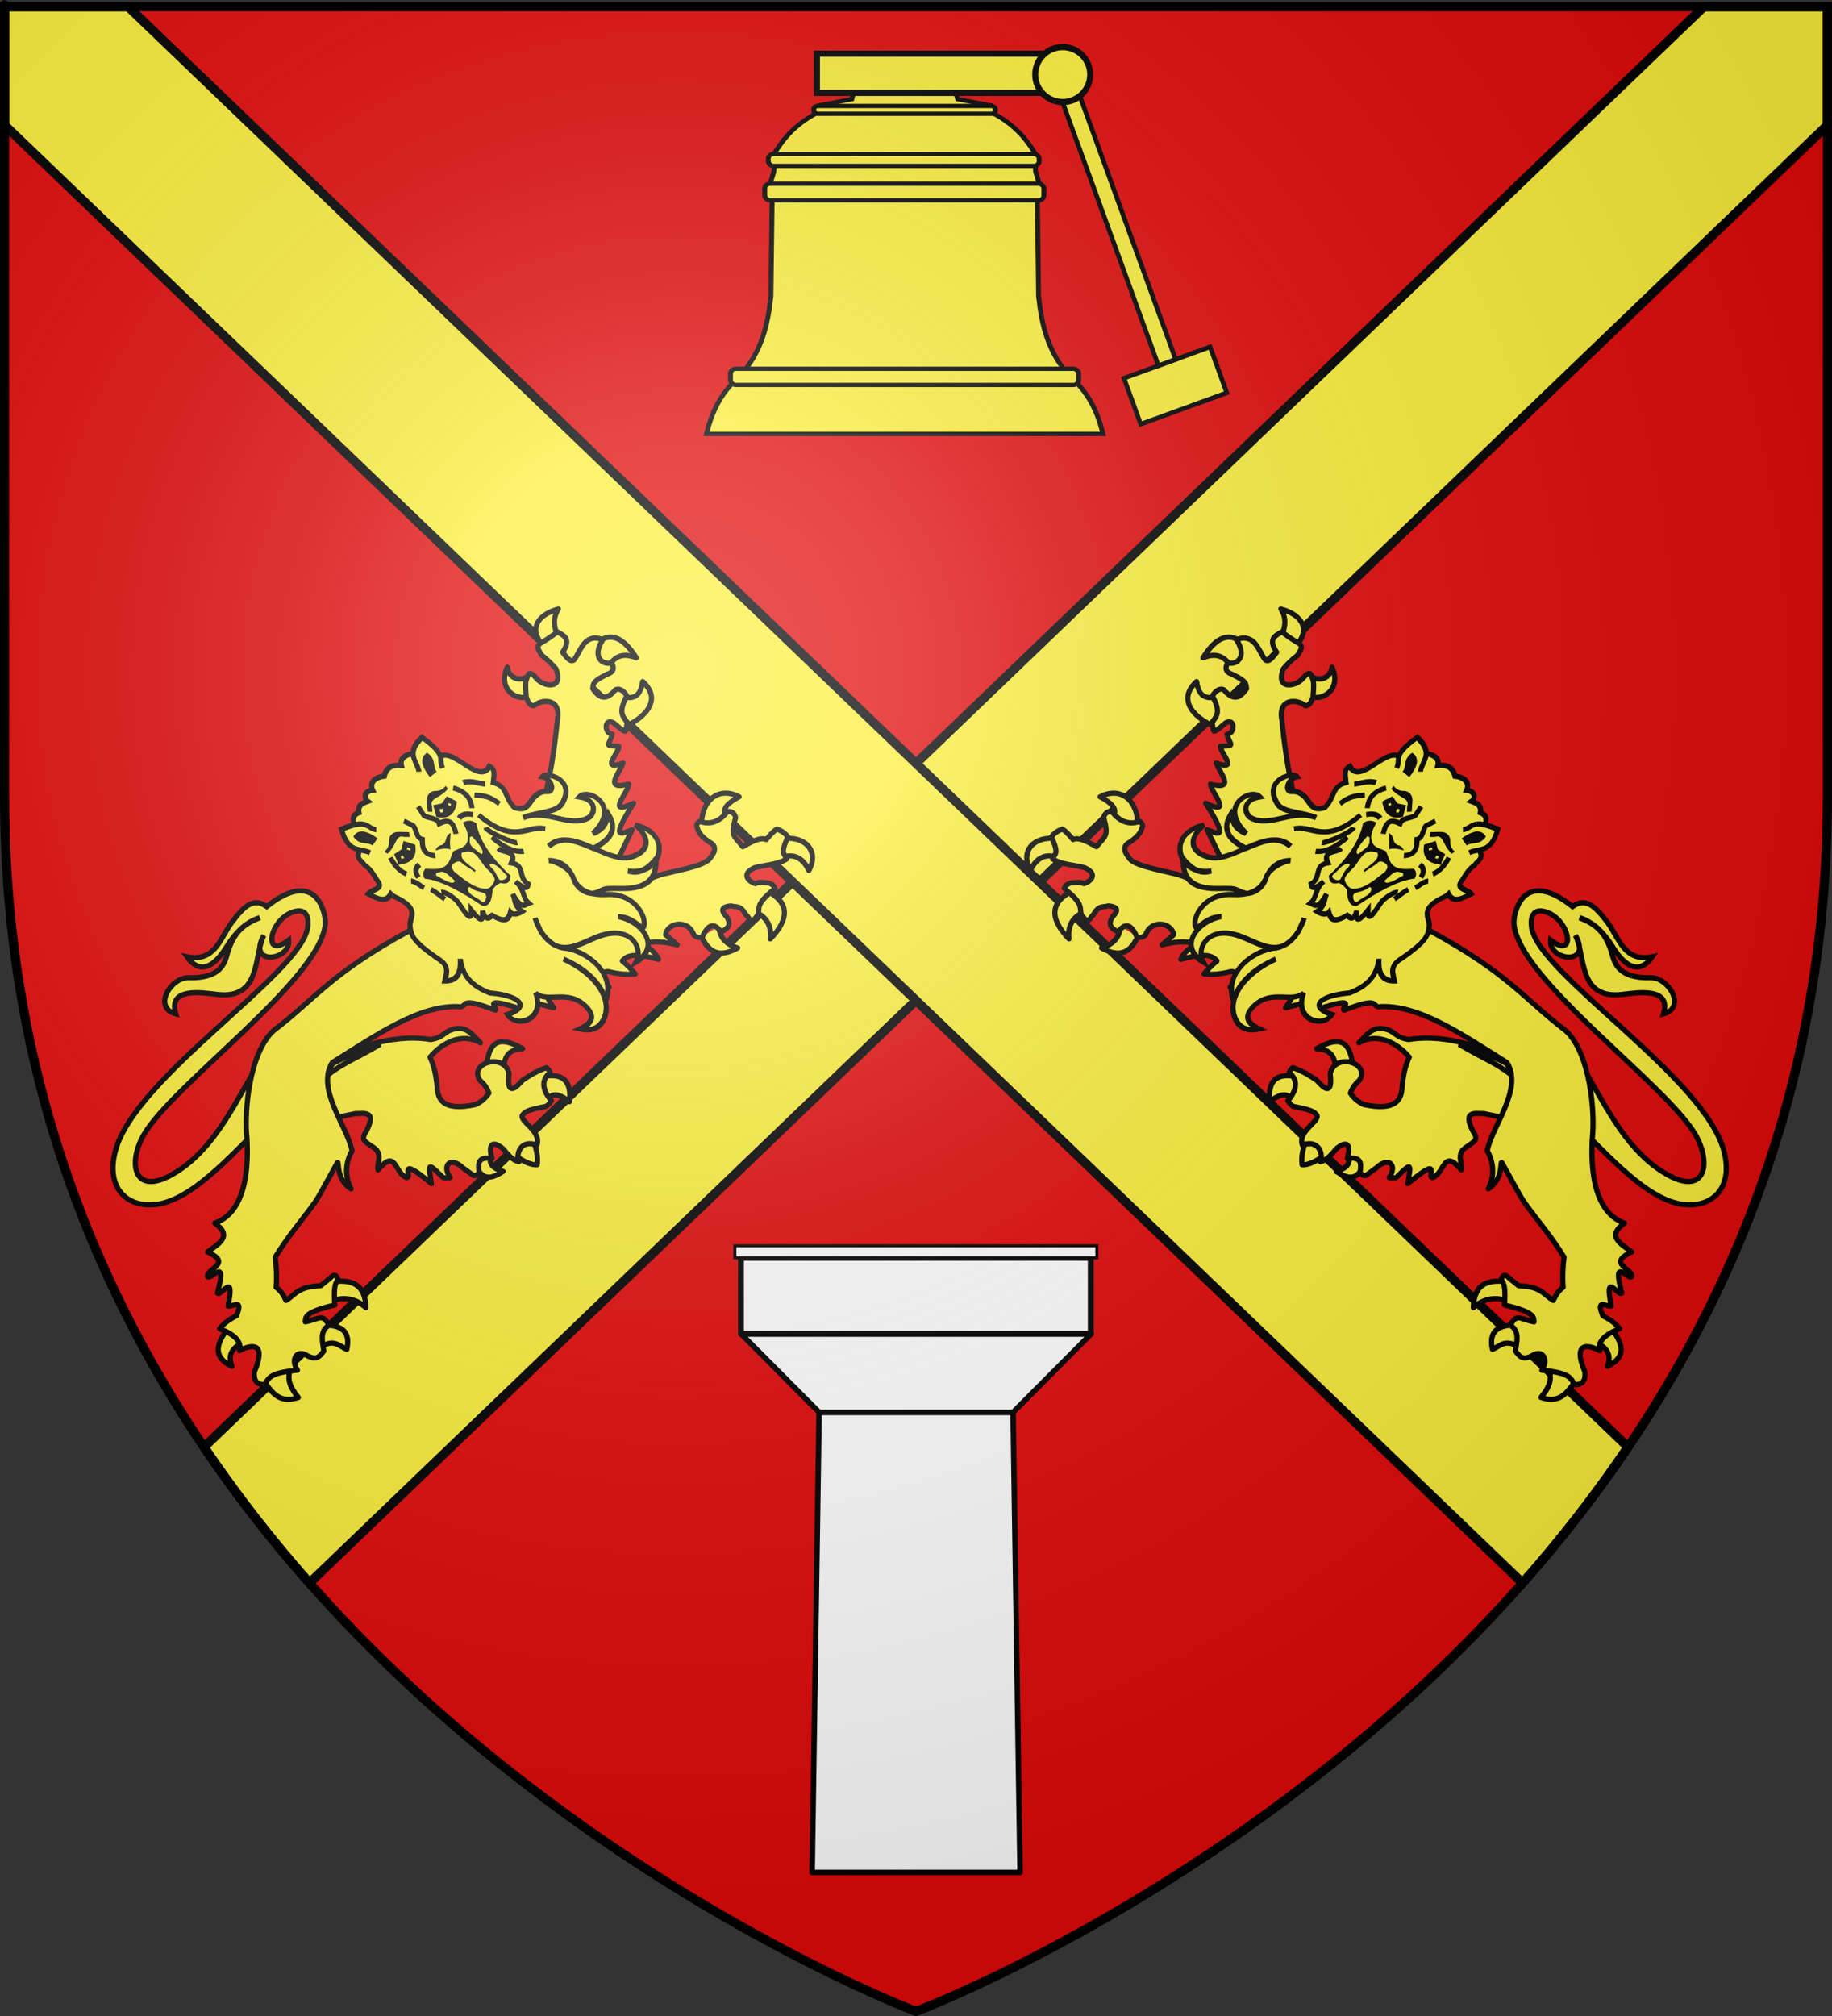 <?xml version="1.0" encoding="UTF-8" standalone="no"?>
<svg xmlns:dc="http://purl.org/dc/elements/1.1/" xmlns:cc="http://creativecommons.org/ns#" xmlns:rdf="http://www.w3.org/1999/02/22-rdf-syntax-ns#" xmlns:svg="http://www.w3.org/2000/svg" xmlns="http://www.w3.org/2000/svg" xmlns:xlink="http://www.w3.org/1999/xlink" xmlns:sodipodi="http://sodipodi.sourceforge.net/DTD/sodipodi-0.dtd" xmlns:inkscape="http://www.inkscape.org/namespaces/inkscape" height="660" width="600" version="1.0" id="svg2" sodipodi:version="0.32" inkscape:version="0.47pre1" sodipodi:docname="Blason_ville_fr_Fréville_(Seine-Maritime).svg" inkscape:export-filename="/Users/olivier/Desktop/Blason Rouge/Blason_Vide_3D.png" inkscape:export-xdpi="144" inkscape:export-ydpi="144" inkscape:output_extension="org.inkscape.output.svg.inkscape">
  <rect width="100%" height="100%" fill="#333333" stroke="none"/>
  <desc id="desc4">Flag of Canton of Valais (Wallis)</desc>
  <defs id="defs6">
    <linearGradient id="linearGradient2893">
      <stop style="stop-color:white;stop-opacity:0.314;" offset="0" id="stop2895"></stop>
      <stop id="stop2897" offset="0.19" style="stop-color:white;stop-opacity:0.251;"></stop>
      <stop style="stop-color:#6b6b6b;stop-opacity:0.125;" offset="0.6" id="stop2901"></stop>
      <stop style="stop-color:black;stop-opacity:0.125;" offset="1" id="stop2899"></stop>
    </linearGradient>
    <radialGradient inkscape:collect="always" xlink:href="#linearGradient2893" id="radialGradient3163" gradientUnits="userSpaceOnUse" gradientTransform="matrix(1.353,0,0,1.349,-77.629,-85.747)" cx="221.445" cy="226.331" fx="221.445" fy="226.331" r="300"></radialGradient>
    <g id="s-4">
      <g id="c-6">
        <path transform="matrix(0.951,0.309,-0.309,0.951,0,-1)" d="M 0,0 L 0,1 L 0.5,1 L 0,0 z" id="t-0"></path>
        <use height="540" width="810" y="0" x="0" id="use2144-7" transform="scale(-1,1)" xlink:href="#t-0"></use>
      </g>
      <g id="a-1">
        <use height="540" width="810" y="0" x="0" id="use2147-7" transform="matrix(0.309,0.951,-0.951,0.309,0,0)" xlink:href="#c-6"></use>
        <use height="540" width="810" y="0" x="0" id="use2149-7" transform="matrix(-0.809,0.588,-0.588,-0.809,0,0)" xlink:href="#c-6"></use>
      </g>
      <use height="540" width="810" y="0" x="0" id="use2151-7" transform="scale(-1,1)" xlink:href="#a-1"></use>
    </g>
    <g id="f">
      <rect id="rect1964" style="fill:#28166f" y="-30" x="-50" height="60" width="100"></rect>
      <g id="g1966" style="fill:#ffffff" transform="translate(0,-20)">
        <path id="path1968" d="M -1.212,27.818 C -1.212,22.175 -2.091,20.471 -4.542,13.98 C -5.709,10.888 -5.024,7.103 -2.858,3.601 C -2.082,2.346 -1.114,1.214 0,0 C 1.114,1.214 2.082,2.346 2.858,3.601 C 5.024,7.103 5.709,10.888 4.542,13.98 C 2.091,20.471 1.212,22.175 1.212,27.818 L -1.212,27.818 z"></path>
        <path id="rwi" d="M 2.922,27.672 C 2.922,21.721 5.239,17.829 8.501,16.66 C 9.949,16.141 11.808,16.387 13.519,18.107 C 15.638,20.236 16.255,26.1 10.036,27.228 C 10.694,26.272 10.655,24.147 9.322,23.441 C 8.331,22.916 7.209,23.188 6.646,23.564 C 5.822,24.116 4.917,25.67 4.967,27.672 L 2.922,27.672 z"></path>
        <path id="path1971" d="M 1.777,30.183 C 1.79,32.191 2.795,33.518 4.516,34.257 C 4.295,34.955 3.257,36.378 1.831,36.281 C 1.55,37.787 1.282,38.632 0,40 C -1.282,38.632 -1.55,37.787 -1.831,36.281 C -3.257,36.378 -4.295,34.955 -4.516,34.257 C -2.795,33.518 -1.79,32.191 -1.777,30.183 L 1.777,30.183 z"></path>
        <use xlink:href="#rwi" height="400" width="800" y="0" x="0" id="use1973" transform="scale(-1,1)"></use>
        <rect id="rect1975" y="27.331" x="-7.923" height="3.218" width="15.846"></rect>
      </g>
    </g>
    <g id="s">
      <g id="c">
        <path transform="matrix(0.951,0.309,-0.309,0.951,0,-1)" d="M 0,0 L 0,1 L 0.5,1 L 0,0 z" id="t"></path>
        <use height="540" width="810" y="0" x="0" id="use2144" transform="scale(-1,1)" xlink:href="#t"></use>
      </g>
      <g id="a">
        <use height="540" width="810" y="0" x="0" id="use2147" transform="matrix(0.309,0.951,-0.951,0.309,0,0)" xlink:href="#c"></use>
        <use height="540" width="810" y="0" x="0" id="use2149" transform="matrix(-0.809,0.588,-0.588,-0.809,0,0)" xlink:href="#c"></use>
      </g>
      <use height="540" width="810" y="0" x="0" id="use2151" transform="scale(-1,1)" xlink:href="#a"></use>
    </g>
    <g id="s-1">
      <g id="c-7">
        <path id="t-1" d="M 0,0 L 0,1 L 0.5,1 L 0,0 z" transform="matrix(0.951,0.309,-0.309,0.951,0,-1)"></path>
        <use xlink:href="#t-1" transform="scale(-1,1)" id="use2144-1" x="0" y="0" width="810" height="540"></use>
      </g>
      <g id="a-5">
        <use xlink:href="#c-7" transform="matrix(0.309,0.951,-0.951,0.309,0,0)" id="use2147-2" x="0" y="0" width="810" height="540"></use>
        <use xlink:href="#c-7" transform="matrix(-0.809,0.588,-0.588,-0.809,0,0)" id="use2149-76" x="0" y="0" width="810" height="540"></use>
      </g>
      <use xlink:href="#a-5" transform="scale(-1,1)" id="use2151-1" x="0" y="0" width="810" height="540"></use>
    </g>
    <g id="f-4">
      <rect width="100" height="60" x="-50" y="-30" style="fill:#28166f" id="rect1964-2"></rect>
      <g transform="translate(0,-20)" style="fill:#ffffff" id="g1966-3">
        <path d="M -1.212,27.818 C -1.212,22.175 -2.091,20.471 -4.542,13.98 C -5.709,10.888 -5.024,7.103 -2.858,3.601 C -2.082,2.346 -1.114,1.214 0,0 C 1.114,1.214 2.082,2.346 2.858,3.601 C 5.024,7.103 5.709,10.888 4.542,13.98 C 2.091,20.471 1.212,22.175 1.212,27.818 L -1.212,27.818 z" id="path1968-2"></path>
        <path d="M 2.922,27.672 C 2.922,21.721 5.239,17.829 8.501,16.66 C 9.949,16.141 11.808,16.387 13.519,18.107 C 15.638,20.236 16.255,26.1 10.036,27.228 C 10.694,26.272 10.655,24.147 9.322,23.441 C 8.331,22.916 7.209,23.188 6.646,23.564 C 5.822,24.116 4.917,25.67 4.967,27.672 L 2.922,27.672 z" id="rwi-2"></path>
        <path d="M 1.777,30.183 C 1.79,32.191 2.795,33.518 4.516,34.257 C 4.295,34.955 3.257,36.378 1.831,36.281 C 1.55,37.787 1.282,38.632 0,40 C -1.282,38.632 -1.55,37.787 -1.831,36.281 C -3.257,36.378 -4.295,34.955 -4.516,34.257 C -2.795,33.518 -1.79,32.191 -1.777,30.183 L 1.777,30.183 z" id="path1971-1"></path>
        <use transform="scale(-1,1)" id="use1973-6" x="0" y="0" width="800" height="400" xlink:href="#rwi-2"></use>
        <rect width="15.846" height="3.218" x="-7.923" y="27.331" id="rect1975-8"></rect>
      </g>
    </g>
    <g id="s-4-5">
      <g id="c-6-7">
        <path id="t-0-6" d="M 0,0 L 0,1 L 0.5,1 L 0,0 z" transform="matrix(0.951,0.309,-0.309,0.951,0,-1)"></path>
        <use xlink:href="#t-0-6" transform="scale(-1,1)" id="use2144-7-1" x="0" y="0" width="810" height="540"></use>
      </g>
      <g id="a-1-8">
        <use xlink:href="#c-6-7" transform="matrix(0.309,0.951,-0.951,0.309,0,0)" id="use2147-7-9" x="0" y="0" width="810" height="540"></use>
        <use xlink:href="#c-6-7" transform="matrix(-0.809,0.588,-0.588,-0.809,0,0)" id="use2149-7-2" x="0" y="0" width="810" height="540"></use>
      </g>
      <use xlink:href="#a-1-8" transform="scale(-1,1)" id="use2151-7-7" x="0" y="0" width="810" height="540"></use>
    </g>
    <g id="s-41">
      <g id="c-9">
        <path id="t-6" d="M 0,0 L 0,1 L 0.5,1 L 0,0 z" transform="matrix(0.951,0.309,-0.309,0.951,0,-1)"></path>
        <use xlink:href="#t-6" transform="scale(-1,1)" id="use2144-9" x="0" y="0" width="810" height="540"></use>
      </g>
      <g id="a-8">
        <use xlink:href="#c-9" transform="matrix(0.309,0.951,-0.951,0.309,0,0)" id="use2147-25" x="0" y="0" width="810" height="540"></use>
        <use xlink:href="#c-9" transform="matrix(-0.809,0.588,-0.588,-0.809,0,0)" id="use2149-5" x="0" y="0" width="810" height="540"></use>
      </g>
      <use xlink:href="#a-8" transform="scale(-1,1)" id="use2151-4" x="0" y="0" width="810" height="540"></use>
    </g>
    <g id="f-5">
      <rect width="100" height="60" x="-50" y="-30" style="fill:#28166f" id="rect1964-8"></rect>
      <g transform="translate(0,-20)" style="fill:#ffffff" id="g1966-6">
        <path d="M -1.212,27.818 C -1.212,22.175 -2.091,20.471 -4.542,13.98 C -5.709,10.888 -5.024,7.103 -2.858,3.601 C -2.082,2.346 -1.114,1.214 0,0 C 1.114,1.214 2.082,2.346 2.858,3.601 C 5.024,7.103 5.709,10.888 4.542,13.98 C 2.091,20.471 1.212,22.175 1.212,27.818 L -1.212,27.818 z" id="path1968-7"></path>
        <path d="M 2.922,27.672 C 2.922,21.721 5.239,17.829 8.501,16.66 C 9.949,16.141 11.808,16.387 13.519,18.107 C 15.638,20.236 16.255,26.1 10.036,27.228 C 10.694,26.272 10.655,24.147 9.322,23.441 C 8.331,22.916 7.209,23.188 6.646,23.564 C 5.822,24.116 4.917,25.67 4.967,27.672 L 2.922,27.672 z" id="rwi-7"></path>
        <path d="M 1.777,30.183 C 1.79,32.191 2.795,33.518 4.516,34.257 C 4.295,34.955 3.257,36.378 1.831,36.281 C 1.55,37.787 1.282,38.632 0,40 C -1.282,38.632 -1.55,37.787 -1.831,36.281 C -3.257,36.378 -4.295,34.955 -4.516,34.257 C -2.795,33.518 -1.79,32.191 -1.777,30.183 L 1.777,30.183 z" id="path1971-2"></path>
        <use transform="scale(-1,1)" id="use1973-2" x="0" y="0" width="800" height="400" xlink:href="#rwi-7"></use>
        <rect width="15.846" height="3.218" x="-7.923" y="27.331" id="rect1975-9"></rect>
      </g>
    </g>
    <g id="s-4-8">
      <g id="c-6-1">
        <path id="t-0-9" d="M 0,0 L 0,1 L 0.5,1 L 0,0 z" transform="matrix(0.951,0.309,-0.309,0.951,0,-1)"></path>
        <use xlink:href="#t-0-9" transform="scale(-1,1)" id="use2144-7-5" x="0" y="0" width="810" height="540"></use>
      </g>
      <g id="a-1-3">
        <use xlink:href="#c-6-1" transform="matrix(0.309,0.951,-0.951,0.309,0,0)" id="use2147-7-2" x="0" y="0" width="810" height="540"></use>
        <use xlink:href="#c-6-1" transform="matrix(-0.809,0.588,-0.588,-0.809,0,0)" id="use2149-7-5" x="0" y="0" width="810" height="540"></use>
      </g>
      <use xlink:href="#a-1-3" transform="scale(-1,1)" id="use2151-7-2" x="0" y="0" width="810" height="540"></use>
    </g>
  </defs>
  <g inkscape:groupmode="layer" id="layer3" inkscape:label="Fond écu" style="display:inline">
    <path id="path2855" style="fill:#e20909;fill-opacity:1;fill-rule:evenodd;stroke:none;stroke-width:1px;stroke-linecap:butt;stroke-linejoin:miter;stroke-opacity:1" d="M 300,658.5 C 300,658.5 598.5,546.18 598.5,260.728 C 598.5,-24.723 598.5,2.176 598.5,2.176 L 1.5,2.176 L 1.5,260.728 C 1.5,546.18 300,658.5 300,658.5 z" sodipodi:nodetypes="cccccc"></path>
    <g id="g3714" transform="translate(212.95,-619.159)"></g>
    <g id="layer9" inkscape:label="Fond d'écu" transform="translate(212.95,-619.159)">
      <g transform="matrix(2,0,0,2,-732.892,-1853.188)" inkscape:label="Meubles" id="g2807"></g>
      <g transform="matrix(2,0,0,2,1696.976,-413.55)" inkscape:label="Meubles" id="g4626"></g>
      <g id="g5271" inkscape:label="Meubles" transform="matrix(2,0,0,2,-732.892,-453.188)"></g>
      <g id="g5273" inkscape:label="Reflet final" transform="matrix(2,0,0,2,-732.892,-453.188)"></g>
      <g id="g5275" inkscape:label="Contour final" transform="matrix(2,0,0,2,-732.892,-453.188)"></g>
    </g>
    <g id="layer6" inkscape:label="Reflet final" transform="translate(212.95,-619.159)"></g>
    <g id="layer5" inkscape:label="Contour final" transform="translate(212.95,-619.159)"></g>
    <path style="fill:#fcef3c;fill-opacity:1;fill-rule:nonzero;stroke:#000000;stroke-opacity:1;stroke-width:3" d="M 558.062 2.188 L 66.812 473.75 C 77.587 489.701 89.213 504.528 101.344 518.25 L 598.5 40.969 L 598.5 2.188 L 558.062 2.188 z " id="rect17751"></path>
    <path style="fill:#fcef3c;fill-opacity:1;fill-rule:nonzero;stroke:#000000;stroke-opacity:1;stroke-width:3" d="M 1.5 2.188 L 1.5 40.969 L 498.656 518.25 C 510.787 504.528 522.413 489.701 533.188 473.75 L 41.938 2.188 L 1.5 2.188 z " id="rect17237"></path>
  </g>
  <g inkscape:groupmode="layer" id="layer4" inkscape:label="Meubles">
    <g style="display:inline" id="g19032" transform="translate(-700,-18)">
      <g transform="matrix(0.4,0,0,0.352,1108.661,18.485)" id="g18986">
        <g id="g2212" style="fill:#fcef3c;stroke-width:4" transform="translate(-580.915,-11.682)"></g>
        <use xlink:href="#g2212" height="660" width="600" y="0" x="0" id="use2216" transform="matrix(-1,0,0,1,-558.596,0)" style="fill:#fcef3c;stroke-width:4"></use>
        <path sodipodi:nodetypes="ccccccccccccccccccccccccccc" id="path5148" style="fill:#fcef3c;fill-opacity:1;fill-rule:evenodd;stroke:#000000;stroke-width:4;stroke-linecap:butt;stroke-linejoin:miter;stroke-miterlimit:4;stroke-opacity:1;stroke-dasharray:none" d="m -281.008,84.068 -41.781,1 -1.438,5.812 -27.062,5.812 -1.938,7.281 c -17.399,10.588 -26.666,23.222 -33.844,36.375 l -0.969,17.938 -2.875,10.656 1.438,17 -0.969,88.25 c -2.5,26.047 -7.339,51.507 -25.125,73.719 -16.159,16.502 -22.799,32.783 -27.688,54.312 l 162.25,0 0.25,0 162.281,0 c -4.889,-21.53 -11.528,-37.81 -27.688,-54.312 -17.786,-22.212 -22.625,-47.672 -25.125,-73.719 l -0.969,-88.25 1.438,-17 -2.906,-10.656 -0.969,-17.938 c -7.178,-13.153 -16.413,-25.787 -33.812,-36.375 l -1.938,-7.281 -27.062,-5.812 -1.438,-5.812 -41.812,-1 -0.25,0 z"></path>
        <rect id="rect5154" style="fill:#fcef3c;fill-opacity:1;stroke:#000000;stroke-width:4;stroke-linecap:butt;stroke-linejoin:bevel;stroke-miterlimit:4;stroke-opacity:1;stroke-dasharray:none" y="141.797" x="-392.617" ry="4.365" height="11.155" width="221.797"></rect>
        <rect id="rect5152" style="fill:#fcef3c;fill-opacity:1;stroke:#000000;stroke-width:4;stroke-linecap:butt;stroke-linejoin:bevel;stroke-miterlimit:4;stroke-opacity:1;stroke-dasharray:none" y="169.441" x="-395.516" ry="4.365" height="15.52" width="228.562"></rect>
        <rect id="rect5150" style="fill:#fcef3c;fill-opacity:1;stroke:#000000;stroke-width:4;stroke-linecap:butt;stroke-linejoin:bevel;stroke-miterlimit:4;stroke-opacity:1;stroke-dasharray:none" y="341.611" x="-423.543" ry="4.365" height="15.035" width="285.099"></rect>
        <rect id="rect5160" style="fill:#fcef3c;fill-opacity:1;stroke:#000000;stroke-width:4;stroke-linecap:butt;stroke-linejoin:bevel;stroke-miterlimit:4;stroke-opacity:1;stroke-dasharray:none" y="97.178" x="-355.409" ry="3.395" height="7.275" width="148.831"></rect>
      </g>
      <g transform="matrix(0.94,-0.342,0.342,0.94,12.169,385.26)" id="g19028">
        <path style="fill:#fcef3c;fill-opacity:1;fill-rule:nonzero;stroke:#000000;stroke-width:1.5;stroke-opacity:1" d="m 1075.237,132.231 30,0 0,16 -30,0 0,-16 z" id="rect18999" sodipodi:nodetypes="ccccc"></path>
        <path id="path19002" d="m 1087.237,34.231 6,0 0,98 -6,0 0,-98 z" style="fill:#fcef3c;fill-opacity:1;fill-rule:nonzero;stroke:#000000;stroke-width:1.5;stroke-opacity:1" sodipodi:nodetypes="ccccc"></path>
      </g>
      <path id="path19004" d="m 967.545,48.429 0,-12.86 76,0 0,12.86 -76,0 z" style="fill:#fcef3c;fill-opacity:1;fill-rule:nonzero;stroke:#000000;stroke-width:2;stroke-opacity:1" sodipodi:nodetypes="ccccc"></path>
      <path transform="matrix(0.984,0,0,1.027,-46.195,-19.768)" d="m 1121.177,60.54 c 0,4.841 -4.095,8.765 -9.146,8.765 -5.051,0 -9.146,-3.924 -9.146,-8.765 0,-4.841 4.095,-8.765 9.146,-8.765 5.051,0 9.146,3.924 9.146,8.765 z" sodipodi:ry="8.7651472" sodipodi:rx="9.1462402" sodipodi:cy="60.54018" sodipodi:cx="1112.0304" id="path19006" style="fill:#fcef3c;fill-opacity:1;fill-rule:nonzero;stroke:#000000;stroke-width:1.99;stroke-opacity:1" sodipodi:type="arc"></path>
    </g>
    <g style="display:inline" id="g18622" transform="matrix(0.685,0.658,-0.658,0.685,-147.237,-539.579)">
      <g id="g31348" style="fill:#fcef3c;fill-opacity:1;stroke:#000000;stroke-width:4.131;stroke-linecap:round;stroke-linejoin:round;stroke-miterlimit:4;stroke-opacity:1;stroke-dasharray:none" transform="matrix(0.442,0,0,0.424,929.209,71.4)">
        <path id="path31350" style="fill:#fcef3c;fill-opacity:1;fill-rule:nonzero;stroke:#000000;stroke-width:4.131;stroke-linecap:round;stroke-linejoin:round;stroke-miterlimit:4;stroke-opacity:1;stroke-dasharray:none;stroke-dashoffset:0;marker:none;visibility:visible;display:inline;overflow:visible" d="m 370.348,418.672 c -0.758,-0.408 10.794,-7.443 8.59,-10.553 -12.166,-10.39 -23.678,-16.2 -30.678,9.572 9.986,-9.293 15.908,-3.68 22.088,0.982 z" inkscape:connector-curvature="0"></path>
        <path id="path31352" style="fill:#fcef3c;fill-opacity:1;fill-rule:nonzero;stroke:#000000;stroke-width:4.131;stroke-linecap:round;stroke-linejoin:round;stroke-miterlimit:4;stroke-opacity:1;stroke-dasharray:none;stroke-dashoffset:0;marker:none;visibility:visible;display:inline;overflow:visible" d="m 363.967,461.867 c 1.628,1.905 -2.466,-25.398 -10.799,-17.18 -15.35,9.456 -14.822,19.668 -2.7,30.433 2.354,-16.001 7.956,-14.467 13.498,-13.253 l 0,0 z" inkscape:connector-curvature="0"></path>
        <path id="path31354" style="fill:#fcef3c;fill-opacity:1;fill-rule:nonzero;stroke:#000000;stroke-width:4.131;stroke-linecap:round;stroke-linejoin:round;stroke-miterlimit:4;stroke-opacity:1;stroke-dasharray:none;stroke-dashoffset:0;marker:none;visibility:visible;display:inline;overflow:visible" d="m 410.107,474.874 c 1.215,-2.802 -4.352,-5.086 -9.771,-5.373 -5.419,-0.288 -10.689,1.42 -8.882,6.6 3.876,10.774 8.421,15.311 11.289,17.761 2.198,-1.594 6.432,-8.372 7.363,-18.988 z" inkscape:connector-curvature="0"></path>
        <path id="path31356" style="fill:#fcef3c;fill-opacity:1;fill-rule:nonzero;stroke:#000000;stroke-width:4.131;stroke-linecap:round;stroke-linejoin:round;stroke-miterlimit:4;stroke-opacity:1;stroke-dasharray:none;stroke-dashoffset:0;marker:none;visibility:visible;display:inline;overflow:visible" d="m 439.313,460.149 c 0.65,-7.009 -20.039,-0.249 -15.707,2.209 4.332,2.458 7.326,5.985 1.963,16.198 17.299,-3.31 13.094,-11.398 13.744,-18.407 z" inkscape:connector-curvature="0"></path>
      </g>
      <path id="path31358" style="fill:#fcef3c;fill-opacity:1;fill-rule:nonzero;stroke:#000000;stroke-width:1.789;stroke-linecap:round;stroke-linejoin:round;stroke-miterlimit:4;stroke-opacity:1;stroke-dasharray:none;stroke-dashoffset:0;marker:none;visibility:visible;display:inline;overflow:visible" d="m 1147.11,216.306 -10.371,-18.177 -2.842,4.393 c -8.141,6.751 -21.027,9.748 -30.093,21.706 -3.907,2.72 -5.182,1.135 -8.224,2.921 -3.942,2.314 -3.312,5.648 -3.357,9.759 2.021,-6.861 9.128,-9.154 15.972,-8.459 0.865,2.709 2.631,5.824 5.597,9.444 2.105,2.566 4.617,6.959 -5.684,13.254 -1.152,0.333 -3.165,0.957 -6,0.303 -0.884,-2.125 -0.95,-3.778 -0.789,-5.302 -1.35,-7.182 -12.822,-1.131 -8.842,5.302 5.048,4.15 3.512,5.335 -1.737,4.847 -2.653,0.459 -5.319,0.932 -9,2.575 -0.046,0.852 -0.053,1.667 0.316,2.121 5.737,-0.646 6.357,5.832 6.316,7.271 0.771,0.17 1.506,0.373 2.684,0.151 5.85,-3.813 6.443,-3.609 7.987,-3.488 2.315,0.806 -1.03,8.476 3.539,10.911 2.882,-5.75 7.756,-2.394 8.454,-0.173 1.172,-1.639 1.102,-4.298 0.862,-7.098 0.846,-6.217 3.793,-2.772 5.053,-0.151 2.967,-3.733 4.548,-2.37 6.528,0.454 1.412,0.193 1.563,-0.014 2.156,-0.606 l 0.789,-4.393 c 0.254,-5.895 4.592,-5.903 5.535,-0.688 0.755,-0.783 1.737,-1.227 1.748,-2.039 0.114,-7.953 0.617,-6.092 4.32,-0.926 1.79,-16.248 3.215,-5.272 4.818,-7.557 1.758,-4.058 -4.529,-9.677 5.211,-8.634 -1.564,-2.259 -5.443,-2.576 -4.105,-7.271 0.502,-3 1.441,-4.291 -2.318,-5.15 -7.829,-2.674 -3.242,-5.074 -1.421,-6.968 l 6.794,-4.233 0.103,-4.098 0,0 z" sodipodi:nodetypes="ccccscccccccccccccccccccccsccccccccc" inkscape:connector-curvature="0"></path>
      <g style="fill:#fcef3c;fill-opacity:1;stroke:#000000;stroke-width:4.131;stroke-linecap:round;stroke-linejoin:round;stroke-miterlimit:4;stroke-opacity:1;stroke-dasharray:none" id="g31362" transform="matrix(0.44,0.043,-0.033,0.423,943.664,63.023)">
        <path inkscape:connector-curvature="0" d="m 101.78,203.343 c 1.028,2.82 -1.806,3.333 -11.218,5.243 -4.702,-5.94 -6.659,-13.958 -17.946,-15.707 15.228,-10.814 28.246,-6.807 29.164,10.464 z" style="fill:#fcef3c;fill-opacity:1;fill-rule:nonzero;stroke:#000000;stroke-width:4.131;stroke-linecap:round;stroke-linejoin:round;stroke-miterlimit:4;stroke-opacity:1;stroke-dasharray:none;stroke-dashoffset:0;marker:none;visibility:visible;display:inline;overflow:visible" id="path31364"></path>
        <path inkscape:connector-curvature="0" d="m 137.93,220.613 c 0.035,6.186 -11.614,-7.015 -12.145,-10.283 7.637,-1.404 13.802,-9.664 7.303,-18.323 19.426,6.085 13.916,26.579 4.842,28.606 l 0,0 z" style="fill:#fcef3c;fill-opacity:1;fill-rule:nonzero;stroke:#000000;stroke-width:4.131;stroke-linecap:round;stroke-linejoin:round;stroke-miterlimit:4;stroke-opacity:1;stroke-dasharray:none;stroke-dashoffset:0;marker:none;visibility:visible;display:inline;overflow:visible" id="path31366"></path>
        <path inkscape:connector-curvature="0" d="m 80.254,254.236 c 8.912,1.745 4.797,-21.627 -7.854,-19.634 -12.65,1.993 -17.447,11.841 -11.78,32.151 3.686,-11.32 10.722,-14.262 19.634,-12.517 l 0,0 z" style="fill:#fcef3c;fill-opacity:1;fill-rule:nonzero;stroke:#000000;stroke-width:4.131;stroke-linecap:round;stroke-linejoin:round;stroke-miterlimit:4;stroke-opacity:1;stroke-dasharray:none;stroke-dashoffset:0;marker:none;visibility:visible;display:inline;overflow:visible" id="path31368"></path>
        <path inkscape:connector-curvature="0" d="m 106.76,295.468 c -0.457,-12.487 -15.084,-24.72 -15.953,-16.198 -4.11,4.875 -7.407,12.089 -19.634,3.927 0.204,26.901 29.11,16.958 35.587,12.271 l 0,0 z" style="fill:#fcef3c;fill-opacity:1;fill-rule:nonzero;stroke:#000000;stroke-width:4.131;stroke-linecap:round;stroke-linejoin:round;stroke-miterlimit:4;stroke-opacity:1;stroke-dasharray:none;stroke-dashoffset:0;marker:none;visibility:visible;display:inline;overflow:visible" id="path31370"></path>
      </g>
      <path inkscape:connector-curvature="0" d="m 1020.386,225.097 9.258,-23.926 -4.17,-5.464 c -9.027,-4.53 -18.864,-11.549 -29.338,-20.521 -6.679,-4.679 -1.085,-9.195 2.287,-9.237 1.038,-1.096 0.573,-2.439 -0.138,-3.992 -2.085,-2.573 -3.309,-3.941 -4.364,-4.408 -1.325,-0.549 -2.927,-2.198 -2.646,2.32 0.239,3.2 -3.808,9.636 -7.12,2.202 -0.182,-2.454 -0.008,-5.083 0.317,-6.958 -0.549,-1.228 -0.229,-3.151 -2.215,-3.229 -3.228,0.776 -5.588,1.152 -7.268,1.22 -0.869,2.762 -1.761,5.202 3.539,6.37 0.163,2.042 0.663,4.416 -1.032,4.629 -4.007,-0.691 -8.972,-4.255 -12.022,1.827 7.164,1.694 6.134,6.44 3.423,7.863 0.507,2.129 1.729,2.751 3.666,1.866 5.835,-2.011 5.975,-0.774 7.168,0.06 0.643,3.669 -0.116,6.322 -5.375,5.707 -1.286,0.319 -1.941,2.099 -1.341,4.276 5.944,1.918 5.855,3.851 6.201,6.739 2.808,1.546 2.778,3.845 3.499,-3.204 1.043,-3.659 4.959,0.286 3.06,2.452 3.138,2.162 5.249,0.641 1.217,4.528 0.941,1.729 11.031,1.661 2.955,5.237 3.344,1.656 11.551,2.075 3.634,6.594 1.569,1.913 13.9,2.388 3.35,5.921 15.698,3.804 9.723,4.839 6.687,6.249 l 10.24,3.803 6.529,1.073 0,0 z" style="fill:#fcef3c;fill-opacity:1;fill-rule:nonzero;stroke:#000000;stroke-width:1.789;stroke-linecap:round;stroke-linejoin:round;stroke-miterlimit:4;stroke-opacity:1;stroke-dasharray:none;stroke-dashoffset:0;marker:none;visibility:visible;display:inline;overflow:visible" id="path31372"></path>
      <path sodipodi:nodetypes="cssscscccsscsccsssscc" id="path4689" d="m 1140.991,187.827 c 14.797,-0.998 37.893,13.862 59.564,8.142 14.431,-3.809 8.18,-13.427 -2.682,-16.595 -19.194,-5.598 -81.163,3.742 -95.527,-9.102 -2.388,-2.135 -11.615,-16.212 10.484,-18.241 0.975,-5.303 5.069,-5.682 12.679,-4.389 6.324,1.075 13.55,5.943 19.14,-2.194 0.453,2.877 0.852,10.33 -12.191,6.995 -6.031,-1.555 -11.158,-1.416 -15.239,0.686 5.227,-2.099 9.696,-2.862 16.58,1.148 2.873,1.674 7.588,4.771 15.432,-3.213 4.348,-4.426 16.13,-1.264 11.845,5.905 -4.348,-8.501 -11.289,0.591 -14.842,4.937 -9.886,12.093 -18.286,-0.818 -25.845,-3.429 11.723,3.479 -0.517,12.809 -4.998,7.132 11.504,-1.274 -0.186,-9.865 -8.015,-5.856 -4.616,2.364 -1.782,5.723 0.417,7.357 13.109,9.739 78.604,-4.23 101.052,9.52 11.967,7.33 10.382,17.997 1.585,23.727 -12.551,8.176 -39.727,3.748 -52.371,5.162 l -17.068,-17.693 z" style="fill:#fcef3c;fill-opacity:1;stroke:#000000;stroke-width:1.789;stroke-miterlimit:4;stroke-opacity:1;stroke-dasharray:none;display:inline"></path>
      <g style="fill:#fcef3c;fill-opacity:1;stroke:#000000;stroke-width:4.131;stroke-linecap:round;stroke-linejoin:round;stroke-miterlimit:4;stroke-opacity:1;stroke-dasharray:none" id="g31376" transform="matrix(0.442,0,0,0.424,933.049,75.72)">
        <path inkscape:connector-curvature="0" d="m 80.5,430.37 c -14.068,9.796 -15.988,27.923 1.718,33.869 -3.656,-11.417 -0.431,-18.85 8.344,-23.07" style="fill:#fcef3c;fill-opacity:1;fill-rule:nonzero;stroke:#000000;stroke-width:4.131;stroke-linecap:round;stroke-linejoin:round;stroke-miterlimit:4;stroke-opacity:1;stroke-dasharray:none;stroke-dashoffset:0;marker:none;visibility:visible;display:inline;overflow:visible" id="path31378"></path>
        <path inkscape:connector-curvature="0" d="m 117.314,450.986 c -7.071,19.962 0.527,30.677 23.561,31.66 -8.946,-7.875 -9.519,-16.588 -5.399,-25.77" style="fill:#fcef3c;fill-opacity:1;fill-rule:nonzero;stroke:#000000;stroke-width:4.131;stroke-linecap:round;stroke-linejoin:round;stroke-miterlimit:4;stroke-opacity:1;stroke-dasharray:none;stroke-dashoffset:0;marker:none;visibility:visible;display:inline;overflow:visible" id="path31380"></path>
        <path inkscape:connector-curvature="0" d="m 178.425,442.601 c 5.78,17.185 -2.498,23.436 -14.235,26.997 5.028,-9.914 3.789,-17.321 -0.982,-23.315" style="fill:#fcef3c;fill-opacity:1;fill-rule:nonzero;stroke:#000000;stroke-width:4.131;stroke-linecap:round;stroke-linejoin:round;stroke-miterlimit:4;stroke-opacity:1;stroke-dasharray:none;stroke-dashoffset:0;marker:none;visibility:visible;display:inline;overflow:visible" id="path31382"></path>
        <path sodipodi:nodetypes="ccc" inkscape:connector-curvature="0" d="m 118.541,377.358 c -14.281,-15.274 -31.368,-13.028 -36.814,4.418 13.159,-3.965 16.864,-0.964 17.671,4.172" style="fill:#fcef3c;fill-opacity:1;fill-rule:nonzero;stroke:#000000;stroke-width:4.131;stroke-linecap:round;stroke-linejoin:round;stroke-miterlimit:4;stroke-opacity:1;stroke-dasharray:none;stroke-dashoffset:0;marker:none;visibility:visible;display:inline;overflow:visible" id="path31384"></path>
      </g>
      <g style="fill:#fcef3c;fill-opacity:1;stroke:#000000;stroke-width:4.131;stroke-linecap:round;stroke-linejoin:round;stroke-miterlimit:4;stroke-opacity:1;stroke-dasharray:none" id="g31386" transform="matrix(0.442,0,0,0.424,933.049,75.72)">
        <path inkscape:connector-curvature="0" d="m 572.974,436.46 c -11.202,8.898 -18.864,18.779 -5.38,34.535 0.877,-11.712 6.702,-19.467 16.834,-23.775" style="fill:#fcef3c;fill-opacity:1;fill-rule:nonzero;stroke:#000000;stroke-width:4.131;stroke-linecap:round;stroke-linejoin:round;stroke-miterlimit:4;stroke-opacity:1;stroke-dasharray:none;stroke-dashoffset:0;marker:none;visibility:visible;display:inline;overflow:visible" id="path31388"></path>
        <path inkscape:connector-curvature="0" d="m 600.915,457.285 c -10.152,9.774 -12.028,19.032 0,27.42 2.586,-6.536 1.416,-14.805 15.272,-16.139" style="fill:#fcef3c;fill-opacity:1;fill-rule:nonzero;stroke:#000000;stroke-width:4.131;stroke-linecap:round;stroke-linejoin:round;stroke-miterlimit:4;stroke-opacity:1;stroke-dasharray:none;stroke-dashoffset:0;marker:none;visibility:visible;display:inline;overflow:visible" id="path31390"></path>
        <path inkscape:connector-curvature="0" d="m 641.871,463.879 c 9.867,4.063 11.572,12.615 12.322,21.693 15.656,-7.733 11.18,-19.818 10.586,-31.064" style="fill:#fcef3c;fill-opacity:1;fill-rule:nonzero;stroke:#000000;stroke-width:4.131;stroke-linecap:round;stroke-linejoin:round;stroke-miterlimit:4;stroke-opacity:1;stroke-dasharray:none;stroke-dashoffset:0;marker:none;visibility:visible;display:inline;overflow:visible" id="path31392"></path>
        <path inkscape:connector-curvature="0" d="m 656.101,421.708 c 8.446,-2.408 15.201,-0.974 18.569,8.156 6.175,-16.489 -3.586,-22.239 -18.569,-24.47" style="fill:#fcef3c;fill-opacity:1;fill-rule:nonzero;stroke:#000000;stroke-width:4.131;stroke-linecap:round;stroke-linejoin:round;stroke-miterlimit:4;stroke-opacity:1;stroke-dasharray:none;stroke-dashoffset:0;marker:none;visibility:visible;display:inline;overflow:visible" id="path31394"></path>
      </g>
      <path inkscape:connector-curvature="0" sodipodi:nodetypes="ccccccccsscccccccccccccccccccccccccccssccccccccccccccccccccccccccccccccccccc" d="m 1057.731,244.228 c 7.607,-6.817 7.255,-1.375 7.901,1.523 9.39,-15.328 5.449,-9.967 8.517,-7.729 7.188,-13.159 5.112,-5.388 6.598,-5.668 5.556,-11.723 5.74,-7.716 7.749,-9.054 9.113,-10.305 27.761,-13.165 45.345,-16.856 10.486,2.933 11.302,19.206 16.075,26.641 1.968,0.603 7.317,2.575 9.352,9.24 1.631,-6.666 -4.672,-10.307 -2.587,-9.709 2.085,0.598 12.675,4.067 14.796,4.443 8.488,1.502 14.594,1.959 22.95,4.127 2.053,2.751 4.316,5.369 6.982,7.729 -0.401,1.986 0.083,3.802 0.691,5.594 -3.735,0.935 -6.17,-0.73 -12.123,4.637 l -3.99,0.368 c -2.598,-0.199 -2.545,0.947 -1.688,2.503 1.366,-0.462 3.752,1.645 6.752,5.3 9.679,-5.731 10.158,-3.799 11.355,-2.871 -4.226,2.729 -6.386,1.887 -5.064,6.477 3.921,-0.745 5.468,2.61 7.442,5.226 1.87,0.14 3.857,1.029 5.141,-2.576 1.049,-4.699 5.271,-3.21 5.985,1.03 8.237,-6.569 9.25,-4.591 11.662,-4.269 2.333,-2.347 1.17,-4.023 -0.537,-5.594 -12.058,-5.179 -3.572,-8.319 -1.381,-8.833 -2.723,-1.6 -2.698,-5.098 -0.307,-10.231 -1.764,-0.074 -2.992,-0.425 -7.289,0.81 -6.227,-2.714 -0.973,-3.11 -0.23,-4.416 -10.426,-7.289 -0.427,-3.89 -0.46,-5.741 -11.626,-7.084 -1.525,-4.536 -1.458,-6.477 -1.807,-2.315 -9.384,2.911 -5.908,-6.109 -4.636,0.562 -10.13,2.291 -8.67,-5.447 -4.638,2.144 -13.88,3.225 -28.131,-13.259 -5.908,-7.729 -21.416,-20.907 -32.455,-20.536 -18.342,2.094 -27.412,-0.603 -57.545,7.581 l -47.724,4.573 -11.432,0.957 c 0.248,20.354 -4.885,33.428 -11.917,38.353 -0.347,0.243 -4.915,2.246 -5.275,2.458 -7.009,4.142 -13.213,8.267 -16.108,7.41 -3.29,-0.439 -4.175,-1.917 -3.376,-4.122 0.383,-1.938 0.627,-3.85 0,-5.594 -0.544,-0.835 -0.405,-2.162 -2.455,-1.914 -1.96,3.764 -5.204,4.817 -9.207,4.269 -0.997,0.42 -1.628,1.813 -0.767,3.386 5.968,3.502 4.732,4.108 5.217,8.98 -3.375,0.891 -6.741,1.786 -7.519,3.828 -1.855,-0.167 -3.757,-0.4 -5.217,0 -0.73,1.612 -1.059,3.147 -0.767,4.564 6.541,2.469 4.579,3.578 5.524,5.152 3.683,-0.784 6.659,-3.603 9.974,-5.447 5.19,-1.864 4.857,2.094 3.683,4.122 -1.176,0.202 -2.353,1.769 -3.529,3.091 -0.71,1.565 -0.444,2.193 -0.153,2.797 9.3,-0.842 8.106,1.391 10.742,2.503 4.477,0.88 2.322,-1.711 2.762,-2.944 -1.094,-3.916 0.788,-4.121 1.535,-5.741 1.395,-1.118 3.798,-2.663 3.683,1.619 0.748,3.67 2.921,3.038 5.064,2.503 -0.672,-4.321 1.598,-4.997 5.831,-3.239 0.827,-0.411 1.472,-1.114 1.688,-2.503 -2.553,-5.422 3.587,-9.465 6.905,-6.855 l -0.46,5.3 c 3.267,-5.207 6.092,-7.53 8.133,-8.097 -0.666,3.135 -0.765,5.647 0,7.213 4.665,-7.937 7.109,-8.411 9.361,-8.244 -0.353,2.835 -0.181,4.408 -0.153,6.33 2.999,-2.281 4.7,-4.74 6.292,-7.213 3.421,-2.286 3.812,0.323 3.376,4.269 0.921,0.178 2.187,-0.945 4.297,-3.239 2.418,-4.908 4.127,-5.037 6.292,-4.269 0.219,-3.01 1.206,-7.493 -0.153,-8.833 0.539,-0.651 2.336,0.389 3.836,1.03 0.459,-2.769 -0.074,-6.68 -0.614,-10.599 1.616,0.02 2.493,0.749 3.529,1.325 -0.405,-3.681 -0.835,-7.268 -1.841,-8.833" style="fill:#fcef3c;fill-opacity:1;fill-rule:nonzero;stroke:#000000;stroke-width:1.789;stroke-linecap:round;stroke-linejoin:round;stroke-miterlimit:4;stroke-opacity:1;stroke-dasharray:none;stroke-dashoffset:0;marker:none;visibility:visible;display:inline;overflow:visible" id="path31396"></path>
      <path style="fill:#fcef3c;fill-opacity:1;fill-rule:evenodd;stroke:#000000;stroke-width:1.789;stroke-linecap:butt;stroke-linejoin:miter;stroke-miterlimit:4;stroke-opacity:1;stroke-dasharray:none;display:inline" d="m 1137.719,208.482 c -1.457,-1.105 -0.688,-0.703 -3.742,-1.707 -4.926,1.454 -11.169,3.671 -16.475,6.579 9.474,-2.247 13.395,-4.145 20.216,-4.872 z" id="path31398" sodipodi:nodetypes="cccc" inkscape:connector-curvature="0"></path>
      <g style="stroke-width:2.635;display:inline" id="g4755" transform="matrix(0.638,-0.063,0.056,0.717,236.681,-397.805)">
        <path style="fill:#fcef3c;fill-opacity:1;stroke:#000000;stroke-width:2.635;stroke-miterlimit:4;stroke-opacity:1;stroke-dasharray:none" d="m 1158.969,923.296 c -12.731,3.389 -15.562,17.634 -26.939,19.396 -3.776,0.585 -10.227,-3.646 -3.502,-10.506 -6.895,-0.927 -14.696,15.928 6.862,17.843 -7.173,1.695 -9.553,-0.784 -13.058,-2.757 1.151,7.15 6.212,10.791 18.049,8.351 4.382,-7.243 8.593,-14.773 17.78,-14.008 -15.732,-0.382 -17.315,19.054 -27.208,26.669 -4.744,3.652 -19.081,6.662 -16.1,-8.936 -13.079,14.853 6.756,27.068 18.794,15.131 -3.956,5.507 -11.299,4.644 -15.894,3.771 4.325,4.6 10.913,11.134 25.053,0.539 9.048,-6.78 5.526,-3.228 13.032,-6.199 3.682,-2.674 5.076,-7.43 2.851,-11.819 -1.86,-3.67 1.141,-10.973 4.321,-13.77 -4.297,3.087 -6.414,7.397 -4.31,13.739 1.925,5.803 -0.066,11.049 -8.082,16.163 -13.395,8.546 -8.482,22.907 -3.502,23.437 0.88,-4.115 1.583,-8.268 6.196,-11.584 -8.152,8.54 -8.097,24.093 7.812,22.359 -6.904,-2.683 -10.098,-13.617 3.233,-19.396 10.862,-4.709 28.506,-2.355 26.131,-20.474 l -2.155,-6.601 c 4.206,9.22 1.91,16.645 -1.734,19.821 -8.379,7.304 -13.168,24.515 0.118,32.037 -3.76,-9.044 -1.789,-18.424 3.772,-28.016 -8.224,15.102 -6.652,28.811 2.425,33.943 5.149,2.911 10.13,2.239 14.547,-2.694 -8.965,1.941 -11.014,-1.861 -9.967,-7.812 1.911,-10.861 14.813,-11.562 16.163,-18.857 5.039,13.084 20.073,7.634 19.127,-0.269 -13.537,4.013 -10.735,-4.411 0,-13.469 4.104,-6.53 6.232,-13.389 0.539,-21.551 4.669,6.166 9.339,7.211 14.008,3.771 -2.612,-1.956 -7.02,-3.8 -5.118,-9.429 5.367,-15.881 3.226,-18.024 0.808,-21.551 -2.299,-3.355 -9.724,-3.115 -4.58,-13.739 0.679,-1.402 1.412,-2.136 1.616,-4.041 5.346,2.162 7.273,-2.515 9.429,-6.735 -2.785,-0.805 -8.61,3.085 -8.351,-2.425 -0.549,-3.234 -1.062,-6.463 0,-9.429 -0.392,-2.541 1.884,-5.482 -3.502,-7.273 l -5.657,-10.776 c -0.966,-1.877 -2.355,-4.749 -6.417,-3.478 -2.05,-3.317 -4.718,-2.451 -7.591,-1.64 0.74,-2.719 -1.996,-4.948 -5.754,-2.655 -1.494,-5.084 -7.063,-3.445 -9.601,-1.925 -4.229,-2.983 -7.638,-1.669 -10.776,1.078 -2.27,-4.602 -9.313,-1.673 -10.237,0.539 l -10.237,7.812 c -7.133,2.674 -5.666,22.117 -15.894,18.049 -1.567,3.201 1.699,5.114 4.041,7.274 -4.788,5.795 0.541,8.975 -0.269,15.625 -4.134,5.902 -8.036,2.076 -12.931,1.886 -6.343,-0.247 -5.876,3.363 -8.59,2.258 -1.952,-0.795 -3.184,-4.527 -0.569,-7.376 -3.5,-0.966 -13.466,11.273 1.044,15.964 5.375,1.738 13.216,-4.344 20.776,-6.266 z" id="path4691" sodipodi:nodetypes="cscccccscccscscsscccsccsccscscccccsssccccccccccccccccsscsc"></path>
        <path style="fill:#fcef3c;fill-opacity:1;stroke:#000000;stroke-width:2.635;stroke-miterlimit:4;stroke-opacity:1;stroke-dasharray:none" d="m 1175.533,880.719 c -1.101,-5.035 -6.273,-2.667 -1.893,-17.668 12.658,0.934 10.002,7.511 13.041,11.989" id="path4693" sodipodi:nodetypes="ccc"></path>
        <path sodipodi:nodetypes="ccc" id="path4695" d="m 1224.175,884.261 c 3.809,-3.471 -0.827,-6.767 14.355,-10.474 5.52,11.429 -1.504,12.417 -3.862,17.288" style="fill:#fcef3c;fill-opacity:1;stroke:#000000;stroke-width:2.635;stroke-miterlimit:4;stroke-opacity:1;stroke-dasharray:none"></path>
        <path style="fill:#fcef3c;fill-opacity:1;stroke:#000000;stroke-width:2.635;stroke-miterlimit:4;stroke-opacity:1;stroke-dasharray:none" d="m 1179.95,927.414 c -0.335,3.155 -7.385,6.31 -0.631,9.465 -5.132,5.204 2.627,7.311 0.21,12.831 1.741,1.416 3.356,1.441 4.417,-4.627 -1.089,5.908 2.701,7.853 1.893,11.989 2.099,-0.718 5.356,1.136 3.576,-8.203 0.706,3.106 3.626,4.803 2.022,9.379 1.856,-0.147 5.1,-0.868 5.13,-3.069 2.813,1.823 5.638,3.118 8.675,-4.27 2.17,0.026 4.731,0.502 2.473,-4.564 4.164,5.609 4.542,1.799 4.417,-3.653 5.547,6.43 2.558,-4.539 2.85,-7.922 0.518,-3.226 1.8,-6.597 3.439,-7.69" id="path4697" sodipodi:nodetypes="ccccccccccccc"></path>
        <path style="fill:none;stroke:#000000;stroke-width:2.635;stroke-miterlimit:4;stroke-opacity:1;stroke-dasharray:none" d="m 1208.48,911.578 c 4.449,-3.625 3.005,-6.693 -0.086,-10.045 2.079,-2.353 -0.991,-5.256 -0.944,-7.813 l 2.318,-4.55" id="path4699" sodipodi:nodetypes="cccc"></path>
        <path style="fill:none;stroke:#000000;stroke-width:2.635;stroke-miterlimit:4;stroke-opacity:1;stroke-dasharray:none" d="m 1178.001,891.315 c -4.659,5.949 -3.296,9.761 -0.945,13.222" id="path4701" sodipodi:nodetypes="cc"></path>
        <path style="fill:none;stroke:#000000;stroke-width:2.635;stroke-miterlimit:4;stroke-opacity:1;stroke-dasharray:none" d="m 1171.561,900.33 c -2.593,2.585 -5.43,3.377 -7.384,10.646" id="path4703" sodipodi:nodetypes="cc"></path>
        <path style="fill:none;stroke:#000000;stroke-width:2.635;stroke-miterlimit:4;stroke-opacity:1;stroke-dasharray:none" d="m 1171.991,892.346 c -3.762,1.087 -5.853,4.513 -8.586,7.04" id="path4705" sodipodi:nodetypes="cc"></path>
        <path style="fill:none;stroke:#000000;stroke-width:2.635;stroke-miterlimit:4;stroke-opacity:1;stroke-dasharray:none" d="m 1176.627,909.088 c -4.592,22.229 -16.912,17.92 -23.009,24.984" id="path4707" sodipodi:nodetypes="cc"></path>
        <path style="fill:none;stroke:#000000;stroke-width:2.635;stroke-miterlimit:4;stroke-opacity:1;stroke-dasharray:none" d="m 1178.001,915.87 c 0.759,2.408 -6.112,14.137 -7.985,15.111" id="path4709" sodipodi:nodetypes="cc"></path>
        <path style="fill:none;stroke:#000000;stroke-width:2.635;stroke-miterlimit:4;stroke-opacity:1;stroke-dasharray:none" d="m 1170.274,936.133 c 4.933,-2.8 7.122,-8.325 8.414,-14.767" id="path4711" sodipodi:nodetypes="cc"></path>
        <path style="fill:none;stroke:#000000;stroke-width:2.635;stroke-miterlimit:4;stroke-opacity:1;stroke-dasharray:none" d="m 1227.883,898.957 c 0.713,3.663 1.104,7.326 -1.116,10.99" id="path4713" sodipodi:nodetypes="cc"></path>
        <path style="fill:none;stroke:#000000;stroke-width:2.635;stroke-miterlimit:4;stroke-opacity:1;stroke-dasharray:none" d="m 1227.282,913.896 c -1.8,1.57 -2.104,4.26 -3.091,6.439" id="path4715" sodipodi:nodetypes="cc"></path>
        <path style="fill:none;stroke:#000000;stroke-width:2.635;stroke-miterlimit:4;stroke-opacity:1;stroke-dasharray:none" d="m 1221.873,922.997 c -1.28,2.576 -1.661,5.151 -2.49,7.727" id="path4717" sodipodi:nodetypes="cc"></path>
        <path style="fill:none;stroke:#000000;stroke-width:2.635;stroke-miterlimit:4;stroke-opacity:1;stroke-dasharray:none" d="m 1178.773,907.285 c 1.84,-1.843 3.931,-3.614 7.126,-2.747" id="path4719" sodipodi:nodetypes="cc"></path>
        <path style="fill:none;stroke:#000000;stroke-width:2.635;stroke-miterlimit:4;stroke-opacity:1;stroke-dasharray:none" d="m 1218.181,910.204 c 3.289,-0.04 4.483,1.854 4.808,4.55" id="path4721" sodipodi:nodetypes="cc"></path>
        <path sodipodi:nodetypes="cccc" id="path4723" d="m 1192.47,909.497 c -3.454,-6.029 -1.615,-7.952 3.492,-8.93 -1.149,-2.923 2.752,-5.081 3.584,-7.499 l -0.622,-5.069" style="fill:none;stroke:#000000;stroke-width:2.635;stroke-miterlimit:4;stroke-opacity:1;stroke-dasharray:none"></path>
        <path style="fill:none;stroke:#000000;stroke-width:2.635;stroke-miterlimit:4;stroke-opacity:1;stroke-dasharray:none" d="m 1182.637,897.24 1.545,-3.091 3.949,1.03 3.434,-1.545 1.717,3.434 c -3.417,3.445 -6.99,2.864 -10.646,0.172 z" id="path4725" sodipodi:nodetypes="cccccc"></path>
        <path style="fill:#000000;fill-opacity:1;stroke:none" d="m 1184.968,898.773 1.185,-3.752 2.765,0 2.37,3.949 -6.319,-0.197 z" id="path4727"></path>
        <path sodipodi:nodetypes="cccccc" id="path4729" d="m 1225.192,903.476 -0.985,-3.312 -4.068,0.329 -3.114,-2.118 -2.287,3.084 c 2.768,3.986 6.386,4.034 10.455,2.018 z" style="fill:none;stroke:#000000;stroke-width:2.635;stroke-miterlimit:4;stroke-opacity:1;stroke-dasharray:none"></path>
        <path id="path4731" d="m 1222.356,904.255 -0.515,-3.901 -2.723,-0.48 -3.02,3.478 6.257,0.903 z" style="fill:#000000;fill-opacity:1;stroke:none"></path>
        <path style="fill:#000000;fill-opacity:1;stroke:none" d="m 1194.313,907.542 c 2.178,1.958 4.407,3.899 5.667,6.182 1.603,-2.183 4.141,-3.164 6.697,-4.121 -1.222,-0.519 -2.429,-1.063 -4.465,-0.172 -1.629,0.368 -2.814,-0.274 -3.949,-1.03 -1.882,-1.275 -2.745,-0.925 -3.949,-0.859 z" id="path4733" sodipodi:nodetypes="cccccc"></path>
        <path style="fill:#000000;fill-opacity:1;stroke:none" d="m 1185.784,907.282 c 0.677,3.111 1.44,6.21 3.898,7.974 2.593,1.86 4.388,1.312 7.206,0.591 l 2.54,-0.65 c 1.688,0.659 3.051,1.667 4.962,2.481 5.107,2.176 8.61,-0.92 12.759,-4.194 1.604,0.415 3.14,0.965 3.662,3.544 -6.19,5.319 -11.186,16.783 -14.708,27.349 -2.982,3.177 -7.43,-0.654 -9.806,-3.072 -1.831,-0.514 -3.662,-0.609 -5.493,-0.177 -2.313,2.753 -4.476,2.679 -6.734,0.177 1.633,-10.8 1.501,-21.067 -3.603,-29.83 0.549,-2.458 2.405,-3.783 5.316,-4.194 z" id="path4735" sodipodi:nodetypes="csscscccccccc"></path>
        <path style="fill:#000000;fill-opacity:1;stroke:none" d="m 1180.423,888.338 0,1.754 c 6.787,1.37 10.93,-2.21 12.614,1.921 l 1.754,2.172 1.921,-1.504 -3.258,-4.177 c -1.908,-2.365 -4.777,-2.948 -7.184,-1.253 -1.678,1.182 -3.455,1.61 -5.848,1.086 z" id="path4737" sodipodi:nodetypes="ccccccsc"></path>
        <path sodipodi:nodetypes="ccccccsc" id="path4739" d="m 1228.224,894.935 -0.454,1.694 c -6.91,-0.433 -9.986,-4.963 -12.681,-1.409 l -2.257,1.644 -1.467,-1.95 4.228,-3.191 c 2.455,-1.79 5.378,-1.611 7.264,0.649 1.315,1.576 2.921,2.45 5.367,2.562 z" style="fill:#000000;fill-opacity:1;stroke:none"></path>
        <path style="fill:#fcef3c;fill-opacity:1;stroke:none" d="m 1196.497,918.331 c -6.774,1.9 -5.148,6.463 -4.873,11.183 0.175,3.011 -1.388,7.662 0.851,9.012 1.983,1.196 4.762,1.55 6.077,0.605 4.074,-2.927 5.532,-6.907 7.541,-15.926 -0.029,-1.43 -0.123,-2.82 -1.853,-3.204 -1.769,-0.267 -3.876,0.409 -4.176,1.611 -0.327,2.527 -1.645,4.884 -2.372,7.678 l -0.851,-0.05 c 0.092,-3.427 3.39,-8.96 -0.344,-10.909 z" id="path4741" sodipodi:nodetypes="cssscccccc"></path>
        <path style="fill:#fcef3c;fill-opacity:1;stroke:none" d="m 1186.617,915.195 1.252,-0.401 2.053,2.303 c 0.307,1.015 0.289,1.921 0.2,2.804 l -1.252,4.756 c -2.625,0.327 -2.345,-4.744 -2.253,-9.463 z" id="path4743" sodipodi:nodetypes="cccccc"></path>
        <path sodipodi:nodetypes="cccccc" id="path4745" d="m 1214.981,919.222 -0.965,-0.892 -2.834,1.22 c -0.708,0.79 -1.074,1.619 -1.367,2.456 l -0.876,4.84 c 2.241,1.406 4.13,-3.309 6.041,-7.624 z" style="fill:#fcef3c;fill-opacity:1;stroke:none"></path>
        <path style="opacity:0.98;fill:#fcef3c;fill-opacity:1;stroke:none" d="m 1189.181,930.97 c -0.191,0.077 -1.027,0.245 -1.027,0.245 -2.669,1.688 -1.792,5.832 -2.661,8.767 l 0.373,0.858 c 0.945,0.437 2.013,0.201 3.109,-0.184 1.031,-0.497 1.264,-1.141 1.052,-1.867 -0.374,-2.004 -1.243,-3.938 -0.652,-6.077 l -0.194,-1.742 z" id="path4747" sodipodi:nodetypes="cccccccc"></path>
        <path sodipodi:nodetypes="cccccsc" id="path4749" d="m 1206.428,933.792 c 1.843,2.565 -1.274,5.979 -1.568,9.025 l -0.667,0.655 c -1.039,0.051 -1.942,-0.567 -2.813,-1.335 -0.77,-0.847 -0.745,-1.532 -0.276,-2.125 1.097,-1.718 2.859,-3.196 3.415,-5.306 0.344,-1.303 0.78,-1.718 1.91,-0.914 z" style="fill:#fcef3c;fill-opacity:1;stroke:none"></path>
        <path style="fill:#000000;fill-opacity:1;stroke:none" d="m 1183.947,880.336 -4.622,0 c -0.03,-2.034 -1.874,-3.672 -2.622,-5.619 -0.582,-1.514 -0.35,-4.11 0.395,-4.465 1.81,0.081 3.386,0.179 5.224,2.592 1.245,2.497 1.593,4.915 1.626,7.491 z" id="path4751" sodipodi:nodetypes="ccsccc"></path>
        <path sodipodi:nodetypes="ccsccc" id="path4753" d="m 1226.642,887.902 4.465,1.196 c 0.555,-1.957 2.76,-3.062 3.987,-4.748 0.954,-1.311 1.402,-3.88 0.774,-4.415 -1.77,-0.391 -3.317,-0.704 -5.717,1.151 -1.849,2.09 -2.811,4.335 -3.51,6.815 z" style="fill:#000000;fill-opacity:1;stroke:none"></path>
      </g>
    </g>
    <use style="display:inline" x="0" y="0" xlink:href="#g18622" id="use18682" transform="matrix(-1,0,0,1,602.383,0)" width="600" height="660"></use>
    <g style="display:inline" id="g19066" transform="translate(0,6)">
      <path id="path17777" d="m 268.268,456.369 -2.288,150.637 33.994,0 0.113,0 33.994,0 -2.287,-150.637 -31.706,0 -0.113,0 -31.706,0 z" style="fill:#ffffff;fill-opacity:1;fill-rule:nonzero;stroke:#000000;stroke-width:1.8;stroke-linecap:square;stroke-linejoin:round;stroke-miterlimit:4;stroke-opacity:1;stroke-dasharray:none"></path>
      <path sodipodi:nodetypes="ccccccccc" id="path17779" d="m 242.674,430.663 25.594,25.706 31.706,0 0.113,0 31.706,0 25.594,-25.706 -57.3,0 -0.113,0 -57.3,0 z" style="fill:#ffffff;fill-opacity:1;fill-rule:nonzero;stroke:#000000;stroke-width:1.8;stroke-linecap:square;stroke-linejoin:round;stroke-miterlimit:4;stroke-opacity:1;stroke-dasharray:none"></path>
      <path id="rect17781" d="m 242.674,405.782 0,24.881 57.281,0 57.281,0 0,-24.881 -57.281,0 -57.281,0 z" style="fill:#ffffff;fill-opacity:1;fill-rule:nonzero;stroke:#000000;stroke-width:1.922;stroke-linecap:square;stroke-linejoin:round;stroke-miterlimit:4;stroke-opacity:1;stroke-dasharray:none"></path>
      <path sodipodi:nodetypes="ccccccc" style="fill:#ffffff;fill-opacity:1;fill-rule:nonzero;stroke:#000000;stroke-opacity:1" d="m 240.674,401.85 0,3.931 59.281,0 59.281,0 0,-3.931 -59.281,0 -59.281,0 z" id="path19064"></path>
    </g>
  </g>
  <g inkscape:groupmode="layer" id="layer2" inkscape:label="Reflet final" sodipodi:insensitive="true">
    <path sodipodi:nodetypes="cccccc" d="M 300,658.5 C 300,658.5 598.5,546.18 598.5,260.728 C 598.5,-24.723 598.5,2.176 598.5,2.176 L 1.5,2.176 L 1.5,260.728 C 1.5,546.18 300,658.5 300,658.5 z " style="opacity:1;fill:url(#radialGradient3163);fill-opacity:1;fill-rule:evenodd;stroke:none;stroke-width:1px;stroke-linecap:butt;stroke-linejoin:miter;stroke-opacity:1" id="path2875" inkscape:export-xdpi="144" inkscape:export-ydpi="144"></path>
  </g>
  <g inkscape:groupmode="layer" id="layer1" inkscape:label="Contour final" sodipodi:insensitive="true">
    <path sodipodi:nodetypes="cccccc" d="M 300,658.5 C 300,658.5 1.5,546.18 1.5,260.728 C 1.5,-24.723 1.5,2.176 1.5,2.176 L 598.5,2.176 L 598.5,260.728 C 598.5,546.18 300,658.5 300,658.5 z " style="opacity:1;fill:none;fill-opacity:1;fill-rule:evenodd;stroke:#000000;stroke-width:3;stroke-linecap:butt;stroke-linejoin:miter;stroke-miterlimit:4;stroke-dasharray:none;stroke-opacity:1" id="path1411" inkscape:export-xdpi="144" inkscape:export-ydpi="144"></path>
  </g>
</svg>
